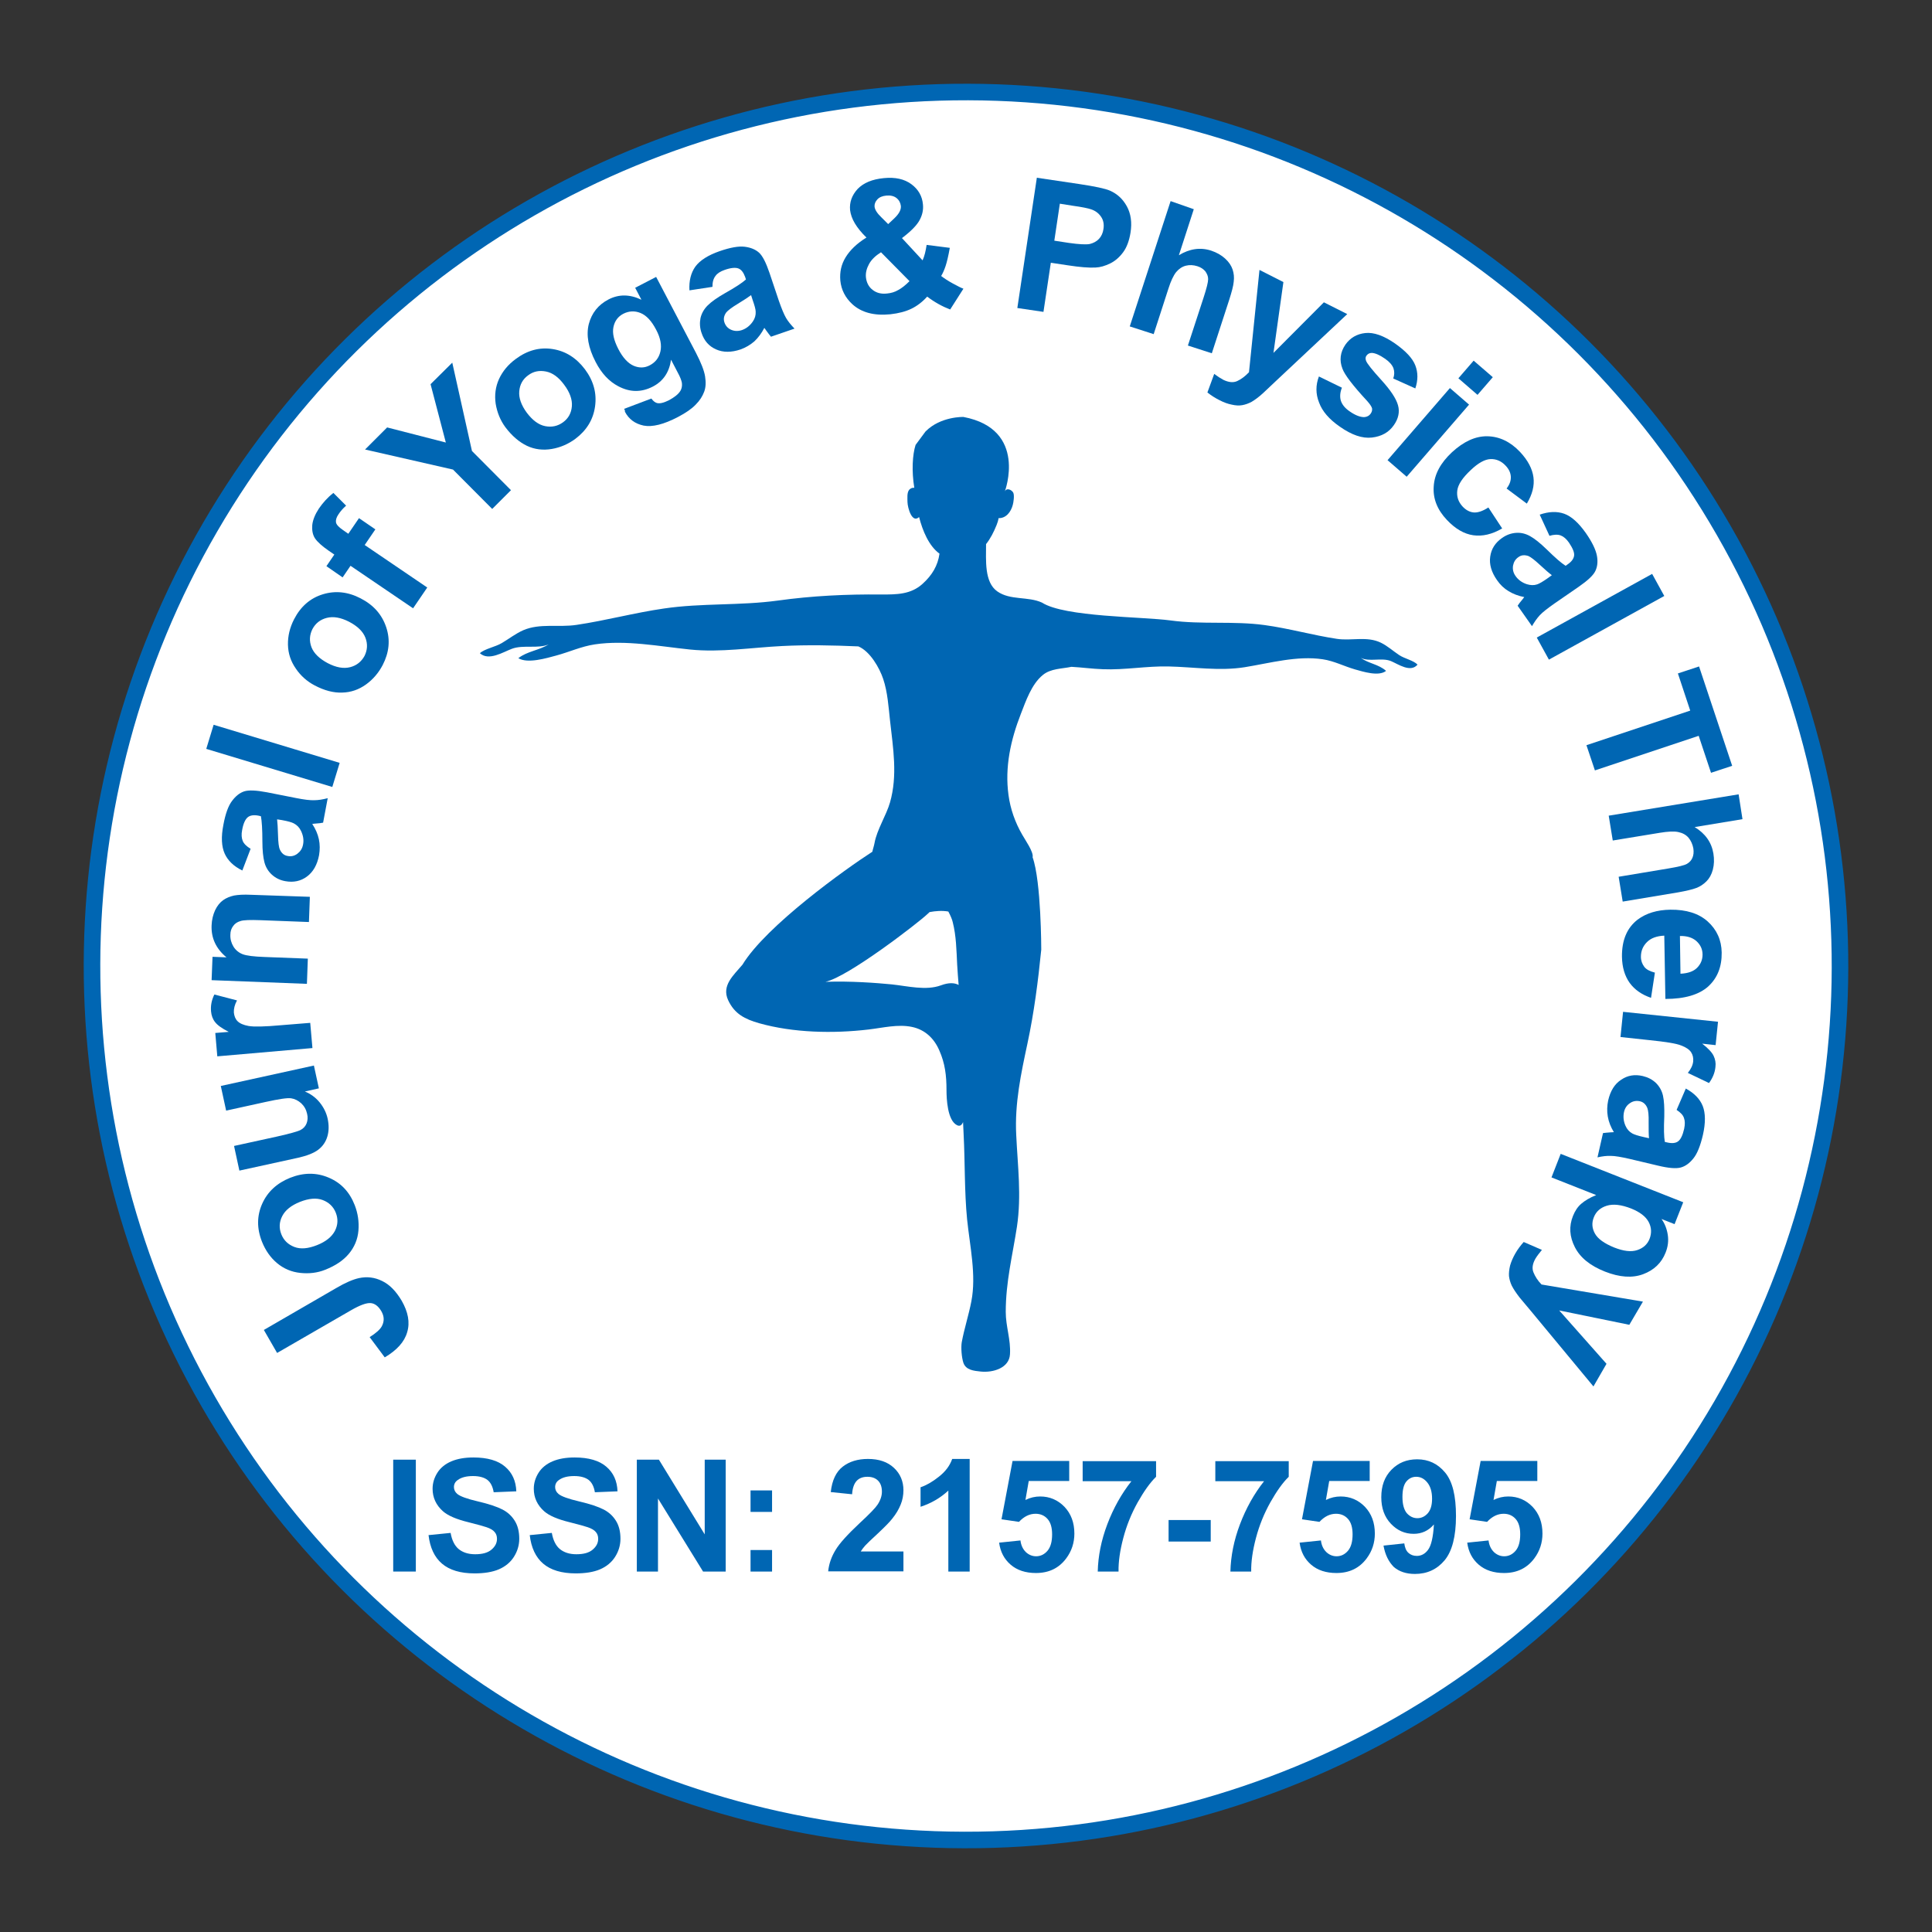 <?xml version="1.0" encoding="utf-8"?>
<!-- Generator: Adobe Illustrator 23.0.3, SVG Export Plug-In . SVG Version: 6.00 Build 0)  -->
<svg version="1.1" id="Layer_1" xmlns="http://www.w3.org/2000/svg" xmlns:xlink="http://www.w3.org/1999/xlink" x="0px" y="0px"
	 viewBox="0 0 105 105" style="enable-background:new 0 0 105 105;" xml:space="preserve">
<rect x="0" y="0" width="105" height="105" fill="#333333" stroke="none"/>
<style type="text/css">
	.st0{fill:#FFFFFF;stroke:#0066B3;stroke-width:0.9;stroke-miterlimit:10;}
	.st1{fill:none;}
	.st2{fill:#0066B3;}
</style>
<ellipse transform="matrix(2.512565e-03 -1 1 2.512565e-03 -0.132 104.868)" class="st0" cx="52.5" cy="52.5" rx="47.5" ry="47.5"/>
<g>
	<path class="st1" d="M88.28,52.5c0,19.76-16.02,35.77-35.77,35.77c-19.76,0-35.77-16.02-35.77-35.77
		c0-19.76,16.02-35.77,35.77-35.77C72.26,16.73,88.28,32.74,88.28,52.5z"/>
	<path class="st2" d="M15.06,73.53l-0.72-1.25l3.92-2.27c0.51-0.3,0.93-0.48,1.26-0.55c0.43-0.09,0.85-0.04,1.25,0.16
		c0.4,0.19,0.75,0.55,1.06,1.07c0.35,0.61,0.46,1.18,0.3,1.71c-0.15,0.53-0.56,0.98-1.22,1.37l-0.82-1.1
		c0.35-0.22,0.57-0.42,0.66-0.59c0.14-0.26,0.14-0.53-0.02-0.81c-0.16-0.28-0.36-0.43-0.58-0.45c-0.23-0.02-0.59,0.11-1.09,0.4
		L15.06,73.53z"/>
	<path class="st2" d="M17.67,69.01c-0.42,0.17-0.88,0.22-1.35,0.17c-0.48-0.05-0.9-0.23-1.26-0.53c-0.36-0.3-0.63-0.69-0.82-1.16
		c-0.29-0.73-0.28-1.42,0.01-2.07c0.29-0.65,0.8-1.12,1.52-1.41c0.73-0.29,1.43-0.29,2.09-0.01c0.67,0.28,1.14,0.78,1.42,1.5
		c0.17,0.44,0.24,0.9,0.2,1.38c-0.04,0.48-0.22,0.9-0.52,1.26C18.66,68.5,18.23,68.79,17.67,69.01z M17.23,67.67
		c0.48-0.19,0.8-0.45,0.97-0.77c0.17-0.33,0.18-0.66,0.05-0.99c-0.13-0.33-0.37-0.56-0.71-0.69s-0.76-0.09-1.24,0.1
		c-0.47,0.19-0.79,0.44-0.96,0.77c-0.17,0.33-0.18,0.66-0.05,0.99c0.13,0.33,0.37,0.56,0.71,0.69S16.75,67.86,17.23,67.67z"/>
	<path class="st2" d="M17.33,59.15l-0.76,0.17c0.31,0.13,0.58,0.32,0.8,0.59s0.37,0.57,0.44,0.9c0.07,0.34,0.07,0.66-0.02,0.96
		c-0.09,0.3-0.26,0.54-0.5,0.72c-0.24,0.18-0.6,0.32-1.08,0.43l-3.2,0.7l-0.29-1.34l2.33-0.51c0.71-0.16,1.14-0.28,1.29-0.36
		c0.15-0.08,0.26-0.2,0.32-0.35c0.06-0.15,0.08-0.33,0.03-0.53c-0.05-0.23-0.16-0.42-0.32-0.57c-0.17-0.15-0.35-0.24-0.55-0.27
		c-0.2-0.03-0.66,0.04-1.39,0.2l-2.14,0.47l-0.29-1.34l5.06-1.11L17.33,59.15z"/>
	<path class="st2" d="M16.86,55.59l0.12,1.37l-5.17,0.45l-0.11-1.27l0.73-0.06c-0.37-0.19-0.61-0.36-0.74-0.53
		c-0.13-0.16-0.2-0.36-0.22-0.58c-0.03-0.31,0.03-0.62,0.18-0.92l1.23,0.32c-0.13,0.24-0.18,0.46-0.17,0.66
		c0.02,0.19,0.08,0.35,0.2,0.47s0.32,0.21,0.6,0.26s0.86,0.04,1.74-0.04L16.86,55.59z"/>
	<path class="st2" d="M16.84,48.74l-0.05,1.37l-2.64-0.1c-0.56-0.02-0.92-0.01-1.09,0.05c-0.17,0.05-0.3,0.14-0.39,0.27
		c-0.1,0.13-0.15,0.29-0.15,0.47c-0.01,0.24,0.05,0.45,0.17,0.65c0.12,0.19,0.29,0.33,0.5,0.41s0.61,0.13,1.19,0.15l2.35,0.09
		l-0.05,1.37l-5.18-0.2l0.05-1.27l0.76,0.03c-0.57-0.47-0.84-1.05-0.81-1.74c0.01-0.3,0.08-0.58,0.19-0.82
		c0.12-0.25,0.27-0.43,0.44-0.55s0.37-0.2,0.59-0.25c0.22-0.04,0.52-0.06,0.93-0.04L16.84,48.74z"/>
	<path class="st2" d="M13.62,46.13l-0.45,1.18c-0.47-0.23-0.79-0.54-0.96-0.92c-0.17-0.38-0.2-0.9-0.07-1.56
		c0.11-0.6,0.27-1.04,0.47-1.3c0.2-0.27,0.42-0.44,0.66-0.52c0.24-0.08,0.66-0.06,1.24,0.05l1.57,0.31c0.45,0.09,0.78,0.13,1,0.12
		c0.22,0,0.46-0.04,0.73-0.11l-0.25,1.33c-0.1,0.02-0.24,0.04-0.42,0.05c-0.08,0.01-0.14,0.01-0.17,0.02
		c0.18,0.27,0.3,0.55,0.36,0.83c0.06,0.28,0.06,0.57,0.01,0.87c-0.1,0.52-0.32,0.91-0.66,1.16c-0.34,0.25-0.73,0.33-1.17,0.25
		c-0.29-0.05-0.53-0.17-0.73-0.35c-0.2-0.18-0.34-0.41-0.41-0.68c-0.07-0.27-0.11-0.65-0.11-1.13c0-0.65-0.03-1.11-0.08-1.37
		l-0.13-0.03c-0.26-0.05-0.46-0.02-0.59,0.09c-0.13,0.11-0.24,0.34-0.3,0.69c-0.05,0.24-0.03,0.44,0.03,0.59S13.4,46,13.62,46.13z
		 M15.06,44.53c0.02,0.18,0.04,0.47,0.05,0.86c0.01,0.39,0.04,0.65,0.1,0.78c0.09,0.2,0.23,0.32,0.42,0.35
		c0.19,0.04,0.37,0,0.53-0.12s0.27-0.28,0.31-0.5c0.05-0.24,0.01-0.49-0.11-0.74c-0.09-0.19-0.22-0.32-0.39-0.41
		c-0.11-0.06-0.32-0.12-0.65-0.18L15.06,44.53z"/>
	<path class="st2" d="M18.06,42.77l-6.85-2.07l0.4-1.31l6.85,2.07L18.06,42.77z"/>
	<path class="st2" d="M17.1,37.25c-0.4-0.21-0.75-0.51-1.02-0.91c-0.28-0.4-0.42-0.83-0.43-1.3c-0.01-0.47,0.1-0.93,0.33-1.38
		c0.36-0.7,0.88-1.15,1.56-1.36s1.37-0.14,2.06,0.22c0.7,0.36,1.16,0.88,1.39,1.57c0.23,0.69,0.16,1.37-0.19,2.05
		c-0.22,0.42-0.52,0.78-0.91,1.06s-0.82,0.43-1.29,0.44C18.13,37.66,17.63,37.53,17.1,37.25z M17.81,36.04
		c0.46,0.24,0.86,0.31,1.22,0.22c0.35-0.09,0.61-0.3,0.78-0.61c0.16-0.32,0.18-0.65,0.05-0.99s-0.43-0.63-0.89-0.87
		c-0.45-0.23-0.85-0.3-1.21-0.21c-0.35,0.09-0.61,0.29-0.78,0.61c-0.16,0.32-0.18,0.65-0.05,0.99
		C17.06,35.51,17.36,35.8,17.81,36.04z"/>
	<path class="st2" d="M17.74,30.77l0.43-0.63l-0.32-0.22c-0.36-0.25-0.6-0.47-0.73-0.66c-0.13-0.2-0.17-0.44-0.15-0.72
		c0.03-0.28,0.15-0.58,0.36-0.9c0.22-0.32,0.48-0.61,0.79-0.85l0.69,0.69c-0.17,0.15-0.31,0.31-0.42,0.48
		c-0.11,0.16-0.15,0.31-0.13,0.43s0.15,0.26,0.37,0.41l0.3,0.21l0.58-0.85l0.89,0.61l-0.58,0.85l3.4,2.31l-0.77,1.13l-3.4-2.31
		l-0.43,0.63L17.74,30.77z"/>
	<path class="st2" d="M26.75,27.66l-2.13-2.14l-4.78-1.09l1.2-1.2l3.19,0.82l-0.83-3.17l1.18-1.17l1.07,4.8l2.12,2.13L26.75,27.66z"
		/>
	<path class="st2" d="M27.46,23.21c-0.27-0.37-0.44-0.79-0.52-1.26c-0.07-0.48-0.01-0.93,0.18-1.35c0.2-0.43,0.5-0.79,0.91-1.09
		c0.63-0.47,1.3-0.65,2-0.54c0.71,0.11,1.29,0.48,1.76,1.1c0.47,0.63,0.65,1.3,0.55,2.02c-0.1,0.72-0.46,1.3-1.07,1.76
		c-0.38,0.28-0.81,0.47-1.28,0.55c-0.47,0.08-0.93,0.03-1.35-0.17S27.82,23.69,27.46,23.21z M28.63,22.43
		c0.31,0.41,0.64,0.66,1,0.73s0.68,0,0.97-0.21c0.29-0.21,0.45-0.5,0.48-0.87c0.03-0.36-0.11-0.76-0.42-1.17
		c-0.3-0.41-0.63-0.65-0.99-0.72c-0.36-0.07-0.68-0.01-0.97,0.21c-0.29,0.21-0.45,0.5-0.48,0.87
		C28.19,21.63,28.33,22.02,28.63,22.43z"/>
	<path class="st2" d="M33.92,22.22l1.48-0.56c0.11,0.15,0.22,0.23,0.33,0.25c0.16,0.03,0.36-0.03,0.61-0.15
		c0.32-0.17,0.53-0.34,0.64-0.52c0.07-0.12,0.1-0.26,0.08-0.43c-0.02-0.12-0.09-0.32-0.24-0.59l-0.35-0.67
		c-0.1,0.69-0.43,1.17-0.99,1.46c-0.62,0.32-1.24,0.32-1.88-0.02c-0.5-0.26-0.91-0.7-1.23-1.32c-0.4-0.77-0.52-1.46-0.37-2.06
		c0.16-0.6,0.51-1.04,1.06-1.33c0.57-0.3,1.17-0.29,1.8,0.01l-0.34-0.65l1.14-0.59l2.16,4.12c0.28,0.54,0.45,0.97,0.5,1.29
		c0.05,0.32,0.04,0.59-0.05,0.83s-0.23,0.47-0.46,0.7c-0.22,0.23-0.54,0.45-0.96,0.67c-0.78,0.41-1.4,0.56-1.87,0.47
		c-0.47-0.1-0.81-0.35-1.02-0.76C33.98,22.33,33.95,22.28,33.92,22.22z M33.6,18.96c0.25,0.49,0.54,0.79,0.84,0.92
		c0.31,0.13,0.6,0.12,0.88-0.03c0.3-0.16,0.49-0.4,0.57-0.74s0.01-0.74-0.23-1.19c-0.25-0.48-0.53-0.78-0.85-0.91
		c-0.32-0.13-0.63-0.11-0.93,0.04c-0.29,0.15-0.47,0.39-0.54,0.72C33.27,18.1,33.36,18.49,33.6,18.96z"/>
	<path class="st2" d="M38.72,15.59l-1.25,0.19c-0.03-0.52,0.08-0.95,0.32-1.29c0.25-0.34,0.69-0.62,1.32-0.84
		c0.58-0.2,1.03-0.28,1.36-0.24c0.33,0.04,0.59,0.15,0.78,0.32c0.19,0.17,0.38,0.54,0.57,1.1l0.51,1.52
		c0.15,0.43,0.28,0.74,0.39,0.93s0.27,0.38,0.46,0.58l-1.28,0.44c-0.06-0.07-0.15-0.19-0.26-0.34c-0.05-0.07-0.08-0.12-0.1-0.14
		c-0.15,0.29-0.33,0.53-0.54,0.73c-0.22,0.19-0.47,0.34-0.75,0.44c-0.5,0.17-0.95,0.17-1.33,0c-0.39-0.17-0.65-0.47-0.79-0.89
		c-0.1-0.28-0.11-0.55-0.06-0.81c0.06-0.26,0.19-0.49,0.39-0.69c0.2-0.2,0.51-0.42,0.93-0.66c0.57-0.32,0.95-0.57,1.15-0.75
		l-0.04-0.13c-0.09-0.25-0.21-0.41-0.37-0.47s-0.41-0.04-0.75,0.08c-0.23,0.08-0.4,0.19-0.49,0.32
		C38.77,15.14,38.72,15.33,38.72,15.59z M40.82,16.04c-0.15,0.11-0.39,0.27-0.72,0.47c-0.33,0.2-0.54,0.36-0.63,0.47
		c-0.13,0.18-0.16,0.36-0.1,0.54c0.06,0.18,0.18,0.32,0.36,0.4s0.38,0.09,0.59,0.02c0.23-0.08,0.43-0.23,0.59-0.46
		c0.12-0.17,0.17-0.35,0.16-0.54c0-0.12-0.06-0.34-0.17-0.65L40.82,16.04z"/>
	<path class="st2" d="M52.36,15.69l-0.72,1.13c-0.42-0.16-0.84-0.39-1.25-0.7c-0.26,0.29-0.55,0.51-0.86,0.66
		c-0.31,0.15-0.69,0.25-1.14,0.3c-0.89,0.09-1.58-0.1-2.07-0.55c-0.38-0.35-0.6-0.78-0.65-1.28c-0.04-0.46,0.05-0.88,0.29-1.27
		c0.24-0.39,0.61-0.75,1.13-1.07c-0.27-0.26-0.48-0.52-0.63-0.77c-0.15-0.25-0.23-0.49-0.26-0.72c-0.04-0.43,0.1-0.81,0.41-1.15
		c0.32-0.33,0.79-0.53,1.43-0.59c0.62-0.06,1.11,0.05,1.49,0.33c0.38,0.28,0.59,0.65,0.63,1.1c0.03,0.29-0.03,0.57-0.18,0.85
		s-0.46,0.6-0.96,0.98l1.12,1.21c0.1-0.22,0.17-0.5,0.22-0.84l1.26,0.16c-0.08,0.45-0.16,0.78-0.23,0.99
		c-0.07,0.21-0.15,0.39-0.24,0.54c0.17,0.13,0.38,0.27,0.64,0.41C52.05,15.55,52.24,15.65,52.36,15.69z M47.88,13.71
		c-0.3,0.19-0.52,0.4-0.65,0.64c-0.13,0.24-0.19,0.47-0.17,0.71c0.03,0.29,0.15,0.53,0.36,0.69c0.21,0.17,0.48,0.24,0.8,0.2
		c0.21-0.02,0.42-0.08,0.6-0.19c0.19-0.1,0.39-0.26,0.61-0.48L47.88,13.71z M48.27,12.18l0.34-0.32c0.25-0.24,0.37-0.46,0.35-0.67
		c-0.02-0.17-0.1-0.32-0.24-0.43c-0.14-0.11-0.33-0.15-0.55-0.13c-0.22,0.02-0.38,0.09-0.49,0.21c-0.11,0.12-0.16,0.25-0.15,0.39
		c0.02,0.17,0.14,0.36,0.37,0.58L48.27,12.18z"/>
	<path class="st2" d="M55.29,16.74l1.06-7.08l2.29,0.34c0.87,0.13,1.43,0.25,1.68,0.36c0.39,0.17,0.7,0.45,0.92,0.85
		c0.22,0.4,0.29,0.88,0.2,1.44c-0.07,0.43-0.2,0.79-0.4,1.06s-0.44,0.48-0.71,0.61s-0.53,0.21-0.79,0.22
		c-0.35,0.02-0.85-0.02-1.5-0.12l-0.93-0.14l-0.4,2.67L55.29,16.74z M57.6,11.07l-0.3,2.01l0.78,0.12c0.56,0.08,0.95,0.1,1.15,0.06
		c0.2-0.05,0.37-0.14,0.5-0.28c0.13-0.14,0.21-0.32,0.24-0.53c0.04-0.26,0-0.48-0.13-0.67c-0.13-0.19-0.3-0.32-0.53-0.4
		c-0.17-0.06-0.51-0.13-1.02-0.2L57.6,11.07z"/>
	<path class="st2" d="M64.88,11.37l-0.81,2.5c0.58-0.35,1.16-0.44,1.75-0.25c0.3,0.1,0.55,0.24,0.76,0.43s0.34,0.39,0.41,0.6
		c0.07,0.21,0.09,0.43,0.06,0.66c-0.02,0.23-0.11,0.56-0.25,1l-0.94,2.89l-1.3-0.42l0.85-2.6c0.17-0.52,0.25-0.85,0.25-1.01
		c0-0.16-0.06-0.29-0.15-0.42c-0.1-0.12-0.24-0.22-0.43-0.28c-0.22-0.07-0.43-0.08-0.63-0.03c-0.2,0.05-0.38,0.17-0.53,0.35
		c-0.15,0.19-0.29,0.49-0.42,0.9l-0.8,2.47l-1.3-0.42l2.22-6.81L64.88,11.37z"/>
	<path class="st2" d="M68.45,14.67l1.3,0.66l-0.54,3.85l2.74-2.75l1.27,0.64l-3.88,3.64l-0.7,0.66c-0.24,0.22-0.45,0.37-0.62,0.47
		c-0.17,0.09-0.34,0.15-0.51,0.18c-0.17,0.03-0.36,0.02-0.57-0.03c-0.21-0.04-0.43-0.12-0.66-0.24c-0.24-0.12-0.46-0.26-0.66-0.42
		l0.37-1.01c0.17,0.13,0.34,0.24,0.49,0.32c0.29,0.14,0.54,0.17,0.76,0.07c0.22-0.1,0.43-0.26,0.64-0.48L68.45,14.67z"/>
	<path class="st2" d="M71.68,20.46l1.25,0.61c-0.1,0.25-0.12,0.49-0.06,0.7c0.07,0.22,0.23,0.42,0.5,0.6c0.29,0.2,0.55,0.3,0.77,0.3
		c0.15-0.01,0.27-0.07,0.36-0.2c0.06-0.09,0.08-0.17,0.07-0.27c-0.02-0.09-0.11-0.23-0.27-0.41c-0.77-0.83-1.22-1.42-1.34-1.75
		c-0.18-0.46-0.12-0.9,0.16-1.31c0.26-0.37,0.62-0.58,1.08-0.63s1,0.14,1.62,0.57c0.58,0.41,0.95,0.8,1.1,1.19
		c0.15,0.39,0.15,0.8,0,1.25l-1.2-0.54c0.07-0.2,0.07-0.38,0.01-0.56c-0.07-0.18-0.22-0.35-0.45-0.51c-0.3-0.21-0.54-0.31-0.72-0.32
		c-0.13,0-0.22,0.05-0.29,0.14c-0.06,0.08-0.07,0.17-0.03,0.28c0.05,0.15,0.33,0.5,0.83,1.05c0.5,0.55,0.81,1.01,0.91,1.38
		c0.1,0.36,0.02,0.73-0.23,1.08c-0.27,0.39-0.67,0.61-1.19,0.67s-1.1-0.14-1.74-0.59c-0.58-0.4-0.96-0.84-1.13-1.31
		C71.5,21.41,71.5,20.93,71.68,20.46z"/>
	<path class="st2" d="M75.41,25.01l3.39-3.92l1.04,0.9l-3.39,3.92L75.41,25.01z M79.26,20.56l0.83-0.96l1.04,0.9l-0.83,0.96
		L79.26,20.56z"/>
	<path class="st2" d="M82.98,27.37l-1.1-0.82c0.17-0.22,0.24-0.43,0.23-0.64c-0.01-0.21-0.1-0.41-0.28-0.6
		c-0.23-0.25-0.51-0.37-0.82-0.36s-0.67,0.21-1.07,0.59c-0.45,0.42-0.7,0.79-0.74,1.12c-0.04,0.32,0.05,0.61,0.29,0.87
		c0.18,0.19,0.38,0.3,0.6,0.32c0.22,0.02,0.49-0.07,0.8-0.27l0.75,1.14c-0.55,0.32-1.07,0.44-1.57,0.37
		c-0.5-0.07-0.98-0.35-1.44-0.84c-0.52-0.55-0.76-1.16-0.71-1.82c0.04-0.66,0.37-1.27,0.99-1.85c0.63-0.58,1.27-0.88,1.92-0.87
		s1.25,0.29,1.78,0.85c0.43,0.46,0.67,0.92,0.73,1.38C83.4,26.4,83.28,26.87,82.98,27.37z"/>
	<path class="st2" d="M84.21,29.12l-0.53-1.15c0.49-0.17,0.93-0.19,1.33-0.05c0.39,0.14,0.78,0.49,1.17,1.04
		c0.35,0.5,0.55,0.92,0.61,1.25s0.02,0.61-0.09,0.83c-0.11,0.23-0.41,0.51-0.9,0.85l-1.32,0.91c-0.37,0.26-0.64,0.47-0.79,0.63
		s-0.29,0.36-0.43,0.6l-0.78-1.11c0.05-0.08,0.14-0.2,0.26-0.34c0.05-0.07,0.09-0.11,0.1-0.13c-0.32-0.06-0.6-0.17-0.85-0.32
		c-0.25-0.15-0.46-0.35-0.63-0.6c-0.31-0.44-0.43-0.87-0.37-1.28c0.06-0.42,0.27-0.75,0.64-1.01c0.24-0.17,0.49-0.26,0.76-0.28
		c0.27-0.02,0.52,0.04,0.77,0.18c0.25,0.14,0.54,0.37,0.89,0.71c0.47,0.46,0.81,0.76,1.04,0.9l0.11-0.08
		c0.22-0.15,0.33-0.31,0.35-0.48s-0.08-0.4-0.28-0.7c-0.14-0.2-0.29-0.33-0.45-0.39S84.45,29.05,84.21,29.12z M84.34,31.26
		c-0.15-0.11-0.37-0.3-0.65-0.56c-0.29-0.27-0.49-0.42-0.62-0.48c-0.21-0.07-0.39-0.06-0.55,0.06c-0.16,0.11-0.25,0.26-0.29,0.46
		c-0.03,0.2,0.01,0.39,0.14,0.57c0.14,0.2,0.34,0.35,0.61,0.44c0.2,0.06,0.38,0.07,0.56,0.01c0.12-0.04,0.31-0.15,0.58-0.34
		L84.34,31.26z"/>
	<path class="st2" d="M83.52,34.65l6.27-3.46l0.66,1.2l-6.27,3.46L83.52,34.65z"/>
	<path class="st2" d="M86.22,40.5l5.64-1.88l-0.67-2.02l1.15-0.38l1.8,5.4L92.99,42l-0.67-2.01l-5.64,1.88L86.22,40.5z"/>
	<path class="st2" d="M94.7,44.52l-2.6,0.43c0.58,0.35,0.92,0.83,1.02,1.44c0.05,0.31,0.04,0.6-0.03,0.87s-0.19,0.48-0.35,0.64
		c-0.16,0.16-0.34,0.28-0.55,0.36s-0.55,0.16-1,0.24l-3,0.5l-0.22-1.35l2.7-0.45c0.54-0.09,0.87-0.17,1.01-0.25
		c0.14-0.08,0.24-0.19,0.3-0.33s0.08-0.31,0.05-0.51c-0.04-0.22-0.13-0.42-0.26-0.58c-0.14-0.16-0.32-0.26-0.56-0.31
		c-0.23-0.05-0.57-0.03-1,0.04l-2.56,0.42l-0.22-1.35l7.06-1.16L94.7,44.52z"/>
	<path class="st2" d="M89.94,52.86l-0.21,1.37c-0.5-0.17-0.89-0.44-1.16-0.81c-0.27-0.38-0.41-0.85-0.42-1.42
		c-0.01-0.9,0.27-1.57,0.85-2.02c0.47-0.35,1.06-0.53,1.78-0.54c0.86-0.01,1.54,0.2,2.03,0.64c0.49,0.44,0.75,1.01,0.76,1.69
		c0.01,0.77-0.23,1.38-0.73,1.84c-0.5,0.45-1.28,0.68-2.33,0.68l-0.06-3.44c-0.41,0.02-0.72,0.13-0.94,0.35s-0.33,0.48-0.33,0.8
		c0,0.21,0.07,0.39,0.18,0.54S89.67,52.79,89.94,52.86z M91.33,52.92c0.4-0.02,0.7-0.12,0.9-0.32c0.2-0.2,0.3-0.44,0.3-0.72
		c0-0.3-0.12-0.54-0.34-0.74c-0.22-0.19-0.52-0.28-0.89-0.27L91.33,52.92z"/>
	<path class="st2" d="M88.07,56.36l0.14-1.37l5.16,0.54l-0.13,1.27l-0.73-0.08c0.32,0.25,0.53,0.47,0.62,0.66
		c0.09,0.19,0.13,0.39,0.1,0.61c-0.03,0.31-0.15,0.6-0.35,0.87l-1.15-0.55c0.17-0.21,0.27-0.42,0.29-0.62
		c0.02-0.19-0.02-0.36-0.11-0.5c-0.09-0.14-0.27-0.27-0.54-0.37c-0.27-0.11-0.84-0.2-1.72-0.29L88.07,56.36z"/>
	<path class="st2" d="M91.12,60.32l0.5-1.16c0.46,0.25,0.77,0.57,0.92,0.95s0.16,0.91,0.01,1.57c-0.14,0.6-0.31,1.02-0.52,1.28
		s-0.43,0.42-0.68,0.49c-0.25,0.07-0.66,0.04-1.24-0.1l-1.56-0.37c-0.44-0.1-0.78-0.16-1-0.16c-0.22-0.01-0.47,0.02-0.73,0.08
		l0.3-1.32c0.1-0.01,0.24-0.03,0.42-0.04c0.08,0,0.14-0.01,0.17-0.01c-0.17-0.28-0.28-0.56-0.33-0.85
		c-0.05-0.29-0.04-0.58,0.02-0.87c0.12-0.52,0.35-0.9,0.71-1.13c0.35-0.24,0.74-0.3,1.17-0.2c0.29,0.07,0.52,0.19,0.72,0.38
		c0.19,0.19,0.32,0.42,0.38,0.69c0.06,0.27,0.08,0.65,0.07,1.13c-0.03,0.65-0.02,1.11,0.03,1.38l0.13,0.03
		c0.26,0.06,0.46,0.04,0.59-0.06c0.14-0.1,0.25-0.33,0.33-0.68c0.05-0.24,0.05-0.43-0.01-0.59C91.47,60.6,91.33,60.46,91.12,60.32z
		 M89.62,61.86C89.6,61.68,89.6,61.39,89.6,61c0.01-0.39-0.02-0.65-0.07-0.78c-0.08-0.2-0.22-0.33-0.41-0.37
		c-0.19-0.04-0.37-0.01-0.53,0.1c-0.17,0.11-0.28,0.27-0.33,0.49c-0.05,0.24-0.03,0.49,0.08,0.74c0.08,0.19,0.21,0.33,0.37,0.42
		c0.11,0.06,0.32,0.13,0.64,0.2L89.62,61.86z"/>
	<path class="st2" d="M91.48,65.34l-0.47,1.19l-0.71-0.28c0.18,0.25,0.29,0.54,0.34,0.86c0.05,0.32,0.01,0.65-0.12,0.97
		c-0.22,0.56-0.63,0.95-1.22,1.17c-0.59,0.22-1.28,0.17-2.07-0.14c-0.81-0.32-1.35-0.76-1.64-1.33s-0.33-1.13-0.1-1.7
		c0.11-0.27,0.25-0.49,0.45-0.66s0.46-0.33,0.81-0.47l-2.43-0.96l0.5-1.28L91.48,65.34z M88.65,65.68
		c-0.54-0.21-0.98-0.26-1.33-0.15s-0.58,0.32-0.7,0.63c-0.12,0.3-0.1,0.59,0.06,0.88c0.16,0.29,0.51,0.54,1.05,0.76
		c0.51,0.2,0.92,0.25,1.25,0.14c0.33-0.11,0.55-0.31,0.67-0.61c0.12-0.31,0.11-0.62-0.05-0.92C89.44,66.11,89.12,65.87,88.65,65.68z
		"/>
	<path class="st2" d="M89.29,70.74L88.55,72l-3.81-0.78l2.57,2.9l-0.71,1.23l-3.39-4.09l-0.62-0.74c-0.2-0.26-0.34-0.47-0.43-0.65
		c-0.08-0.17-0.13-0.35-0.15-0.52c-0.01-0.17,0.01-0.36,0.06-0.57c0.06-0.21,0.15-0.42,0.28-0.65c0.13-0.23,0.29-0.44,0.46-0.63
		l0.99,0.43c-0.14,0.17-0.26,0.32-0.35,0.47c-0.16,0.28-0.2,0.53-0.11,0.75s0.23,0.45,0.44,0.66L89.29,70.74z"/>
</g>
<g>
	<path class="st2" d="M21.37,85.41v-6.08h1.23v6.08H21.37z"/>
	<path class="st2" d="M23.29,83.43l1.2-0.12c0.07,0.4,0.22,0.7,0.44,0.88s0.52,0.28,0.89,0.28c0.4,0,0.69-0.08,0.89-0.25
		c0.2-0.17,0.3-0.36,0.3-0.59c0-0.14-0.04-0.27-0.13-0.37c-0.08-0.1-0.23-0.19-0.44-0.26c-0.14-0.05-0.47-0.14-0.98-0.27
		c-0.66-0.16-1.12-0.36-1.39-0.6c-0.37-0.33-0.56-0.74-0.56-1.22c0-0.31,0.09-0.6,0.26-0.87s0.43-0.48,0.76-0.62
		c0.33-0.14,0.73-0.21,1.2-0.21c0.76,0,1.34,0.17,1.72,0.5c0.39,0.33,0.59,0.78,0.61,1.34l-1.23,0.05
		c-0.05-0.31-0.17-0.54-0.34-0.67s-0.43-0.21-0.78-0.21c-0.36,0-0.64,0.07-0.84,0.22c-0.13,0.09-0.2,0.22-0.2,0.38
		c0,0.14,0.06,0.27,0.18,0.37c0.15,0.13,0.53,0.27,1.13,0.41c0.6,0.14,1.04,0.29,1.33,0.44c0.29,0.15,0.51,0.36,0.67,0.62
		s0.24,0.58,0.24,0.97c0,0.35-0.1,0.68-0.29,0.98c-0.19,0.3-0.47,0.53-0.82,0.68c-0.35,0.15-0.8,0.22-1.32,0.22
		c-0.77,0-1.36-0.18-1.77-0.53S23.37,84.11,23.29,83.43z"/>
	<path class="st2" d="M28.79,83.43l1.2-0.12c0.07,0.4,0.22,0.7,0.44,0.88s0.52,0.28,0.89,0.28c0.4,0,0.69-0.08,0.89-0.25
		c0.2-0.17,0.3-0.36,0.3-0.59c0-0.14-0.04-0.27-0.13-0.37c-0.08-0.1-0.23-0.19-0.44-0.26c-0.14-0.05-0.47-0.14-0.98-0.27
		c-0.66-0.16-1.12-0.36-1.39-0.6c-0.37-0.33-0.56-0.74-0.56-1.22c0-0.31,0.09-0.6,0.26-0.87s0.43-0.48,0.76-0.62
		c0.33-0.14,0.73-0.21,1.2-0.21c0.76,0,1.34,0.17,1.72,0.5c0.39,0.33,0.59,0.78,0.61,1.34l-1.23,0.05
		c-0.05-0.31-0.17-0.54-0.34-0.67s-0.43-0.21-0.78-0.21c-0.36,0-0.64,0.07-0.84,0.22c-0.13,0.09-0.2,0.22-0.2,0.38
		c0,0.14,0.06,0.27,0.18,0.37c0.15,0.13,0.53,0.27,1.13,0.41c0.6,0.14,1.04,0.29,1.33,0.44c0.29,0.15,0.51,0.36,0.67,0.62
		s0.24,0.58,0.24,0.97c0,0.35-0.1,0.68-0.29,0.98c-0.19,0.3-0.47,0.53-0.82,0.68c-0.35,0.15-0.8,0.22-1.32,0.22
		c-0.77,0-1.36-0.18-1.77-0.53S28.87,84.11,28.79,83.43z"/>
	<path class="st2" d="M34.61,85.41v-6.08h1.2l2.49,4.06v-4.06h1.14v6.08h-1.23l-2.45-3.97v3.97H34.61z"/>
	<path class="st2" d="M40.79,82.17V81h1.17v1.17H40.79z M40.79,85.41v-1.17h1.17v1.17H40.79z"/>
	<path class="st2" d="M49.1,84.32v1.08h-4.09c0.04-0.41,0.18-0.8,0.4-1.16c0.22-0.37,0.66-0.85,1.31-1.46
		c0.53-0.49,0.85-0.82,0.97-1c0.16-0.24,0.24-0.48,0.24-0.71c0-0.26-0.07-0.46-0.21-0.6s-0.33-0.21-0.58-0.21
		c-0.24,0-0.44,0.07-0.58,0.22c-0.14,0.15-0.23,0.39-0.25,0.73l-1.16-0.12c0.07-0.64,0.29-1.1,0.65-1.38s0.82-0.42,1.37-0.42
		c0.6,0,1.07,0.16,1.42,0.49c0.34,0.32,0.51,0.73,0.51,1.21c0,0.27-0.05,0.54-0.15,0.78c-0.1,0.25-0.25,0.51-0.47,0.78
		c-0.14,0.18-0.4,0.44-0.76,0.78c-0.37,0.34-0.6,0.56-0.7,0.67c-0.1,0.11-0.18,0.22-0.24,0.32H49.1z"/>
	<path class="st2" d="M52.71,85.41h-1.17v-4.4c-0.43,0.4-0.93,0.69-1.51,0.88v-1.06c0.3-0.1,0.64-0.29,0.99-0.57
		c0.36-0.28,0.6-0.6,0.73-0.97h0.95V85.41z"/>
	<path class="st2" d="M54.3,83.84l1.16-0.12c0.03,0.26,0.13,0.47,0.29,0.63c0.16,0.15,0.35,0.23,0.56,0.23c0.24,0,0.45-0.1,0.62-0.3
		c0.17-0.2,0.25-0.5,0.25-0.89c0-0.37-0.08-0.65-0.25-0.84c-0.17-0.19-0.39-0.28-0.65-0.28c-0.33,0-0.63,0.15-0.9,0.44l-0.95-0.14
		l0.6-3.17h3.08v1.09h-2.2l-0.18,1.03c0.26-0.13,0.53-0.19,0.8-0.19c0.52,0,0.96,0.19,1.32,0.56c0.36,0.38,0.54,0.86,0.54,1.46
		c0,0.5-0.15,0.95-0.44,1.34c-0.4,0.54-0.95,0.8-1.65,0.8c-0.56,0-1.02-0.15-1.37-0.45S54.37,84.35,54.3,83.84z"/>
	<path class="st2" d="M58.84,80.49v-1.08h3.99v0.85c-0.33,0.32-0.66,0.79-1,1.39c-0.34,0.61-0.6,1.25-0.78,1.93
		c-0.18,0.68-0.27,1.29-0.26,1.83h-1.13c0.02-0.84,0.19-1.7,0.52-2.57c0.33-0.87,0.77-1.66,1.31-2.34H58.84z"/>
	<path class="st2" d="M63.51,83.78v-1.17h2.29v1.17H63.51z"/>
	<path class="st2" d="M66.05,80.49v-1.08h3.99v0.85c-0.33,0.32-0.66,0.79-1,1.39c-0.34,0.61-0.6,1.25-0.78,1.93
		c-0.18,0.68-0.27,1.29-0.26,1.83h-1.13c0.02-0.84,0.19-1.7,0.52-2.57c0.33-0.87,0.77-1.66,1.31-2.34H66.05z"/>
	<path class="st2" d="M70.63,83.84l1.16-0.12c0.03,0.26,0.13,0.47,0.29,0.63c0.16,0.15,0.35,0.23,0.56,0.23
		c0.24,0,0.45-0.1,0.62-0.3c0.17-0.2,0.25-0.5,0.25-0.89c0-0.37-0.08-0.65-0.25-0.84c-0.17-0.19-0.39-0.28-0.65-0.28
		c-0.33,0-0.63,0.15-0.9,0.44l-0.95-0.14l0.6-3.17h3.08v1.09h-2.2l-0.18,1.03c0.26-0.13,0.53-0.19,0.8-0.19
		c0.52,0,0.96,0.19,1.32,0.56c0.36,0.38,0.54,0.86,0.54,1.46c0,0.5-0.15,0.95-0.44,1.34c-0.4,0.54-0.95,0.8-1.65,0.8
		c-0.56,0-1.02-0.15-1.37-0.45S70.7,84.35,70.63,83.84z"/>
	<path class="st2" d="M75.19,84l1.13-0.12c0.03,0.23,0.1,0.4,0.22,0.51c0.12,0.11,0.27,0.17,0.46,0.17c0.24,0,0.45-0.11,0.61-0.33
		c0.17-0.22,0.28-0.68,0.32-1.38c-0.29,0.34-0.66,0.51-1.1,0.51c-0.48,0-0.89-0.18-1.24-0.55c-0.35-0.37-0.52-0.85-0.52-1.44
		c0-0.62,0.18-1.11,0.55-1.49c0.37-0.38,0.83-0.57,1.4-0.57c0.62,0,1.12,0.24,1.52,0.72s0.59,1.26,0.59,2.36
		c0,1.11-0.21,1.92-0.62,2.41s-0.95,0.74-1.61,0.74c-0.48,0-0.86-0.13-1.15-0.38C75.47,84.88,75.28,84.5,75.19,84z M77.83,81.45
		c0-0.38-0.09-0.67-0.26-0.88s-0.37-0.31-0.6-0.31c-0.21,0-0.39,0.08-0.54,0.26c-0.14,0.17-0.21,0.45-0.21,0.84
		c0,0.39,0.08,0.68,0.23,0.87c0.16,0.18,0.35,0.28,0.58,0.28c0.22,0,0.41-0.09,0.57-0.27C77.76,82.05,77.83,81.79,77.83,81.45z"/>
	<path class="st2" d="M79.74,83.84l1.16-0.12c0.03,0.26,0.13,0.47,0.29,0.63c0.16,0.15,0.35,0.23,0.56,0.23
		c0.24,0,0.45-0.1,0.62-0.3c0.17-0.2,0.25-0.5,0.25-0.89c0-0.37-0.08-0.65-0.25-0.84c-0.17-0.19-0.39-0.28-0.65-0.28
		c-0.33,0-0.63,0.15-0.9,0.44l-0.95-0.14l0.6-3.17h3.08v1.09h-2.2l-0.18,1.03c0.26-0.13,0.53-0.19,0.8-0.19
		c0.52,0,0.96,0.19,1.32,0.56c0.36,0.38,0.54,0.86,0.54,1.46c0,0.5-0.15,0.95-0.44,1.34c-0.4,0.54-0.95,0.8-1.65,0.8
		c-0.56,0-1.02-0.15-1.37-0.45S79.81,84.35,79.74,83.84z"/>
</g>
<g>
</g>
<path class="st2" d="M49.76,24.18c-0.17,0.53-0.22,1.42-0.07,2.33c-0.1-0.01-0.19,0.02-0.27,0.1c-0.14,0.16-0.1,0.47-0.1,0.68
	c0.01,0.32,0.25,1.17,0.63,0.81c0.19,0.74,0.53,1.57,1.11,1.99c-0.09,0.65-0.4,1.17-0.92,1.64c-0.64,0.58-1.4,0.58-2.24,0.58
	c-1.89-0.02-3.76,0.07-5.63,0.33c-2.04,0.28-4.15,0.13-6.18,0.43c-1.6,0.23-3.14,0.65-4.75,0.89c-0.98,0.15-1.99-0.1-2.9,0.29
	c-0.41,0.18-0.78,0.47-1.17,0.7c-0.35,0.21-0.93,0.31-1.19,0.55c0.48,0.44,1.26-0.06,1.74-0.24c0.61-0.23,1.44,0.01,2-0.24
	c-0.53,0.33-1.16,0.37-1.65,0.75c0.5,0.31,1.53,0,2.05-0.14c0.71-0.19,1.37-0.5,2.11-0.61c1.68-0.25,3.51,0.11,5.17,0.28
	c1.67,0.17,3.36-0.11,5.01-0.19c1.38-0.07,2.77-0.04,4.14,0.02c0.64,0.27,1.15,1.17,1.35,1.77c0.24,0.71,0.29,1.53,0.37,2.25
	c0.17,1.53,0.42,2.99,0,4.46c-0.2,0.7-0.71,1.48-0.84,2.2c-0.03,0.17-0.09,0.33-0.12,0.48c-1.43,0.92-5.77,4.02-7.06,6.14
	c-0.49,0.58-1.14,1.13-0.78,1.92c0.35,0.76,0.92,1.04,1.69,1.26c1.85,0.52,4.01,0.57,5.95,0.34c0.77-0.09,1.59-0.3,2.35-0.14
	c0.72,0.15,1.21,0.63,1.49,1.28c0.31,0.7,0.39,1.36,0.39,2.15c0,0.48,0.05,1.65,0.57,1.91c0.16,0.08,0.26,0,0.33-0.17
	c0.01,0.22,0.02,0.43,0.03,0.65c0.08,1.54,0.04,3.12,0.19,4.64c0.15,1.46,0.51,3.03,0.23,4.46c-0.14,0.73-0.38,1.46-0.52,2.21
	c-0.05,0.29-0.01,0.83,0.09,1.13c0.14,0.39,0.56,0.43,0.94,0.47c0.67,0.07,1.55-0.19,1.59-0.94c0.05-0.79-0.23-1.51-0.23-2.3
	c0-1.64,0.37-3.07,0.61-4.64c0.25-1.69,0.04-3.27-0.04-4.97c-0.09-1.72,0.26-3.34,0.61-4.98c0.36-1.68,0.58-3.4,0.75-5.1
	c0,0,0-3.71-0.47-5.02c0.07-0.28-0.43-0.98-0.56-1.22c-0.39-0.67-0.65-1.41-0.75-2.16c-0.21-1.52,0.12-3,0.67-4.41
	c0.27-0.69,0.58-1.62,1.2-2.12c0.43-0.35,1.02-0.33,1.55-0.44c0.57,0.03,1.12,0.11,1.71,0.13c1.18,0.05,2.39-0.18,3.58-0.15
	c1.36,0.03,2.76,0.26,4.13,0.04c1.36-0.22,2.85-0.64,4.24-0.43c0.61,0.09,1.16,0.38,1.75,0.55c0.43,0.12,1.29,0.4,1.69,0.08
	c-0.42-0.37-0.94-0.39-1.38-0.71c0.47,0.24,1.14-0.03,1.65,0.18c0.4,0.17,1.06,0.64,1.44,0.19c-0.22-0.23-0.7-0.32-1-0.52
	c-0.33-0.22-0.64-0.5-0.99-0.67c-0.76-0.37-1.59-0.09-2.39-0.21c-1.33-0.2-2.61-0.57-3.94-0.75c-1.68-0.23-3.41-0.02-5.1-0.25
	c-1.54-0.21-5.76-0.18-6.99-0.97c-0.76-0.35-1.72-0.11-2.43-0.61c-0.71-0.5-0.61-1.69-0.61-2.57c0.24-0.3,0.42-0.66,0.57-1.03
	c0.05-0.12,0.09-0.25,0.11-0.38c0.41,0.01,0.67-0.34,0.77-0.71c0.04-0.14,0.1-0.52,0.03-0.67c-0.07-0.15-0.36-0.3-0.46-0.07
	c0,0,1.27-3.38-2.25-4.05c0,0-1.24-0.04-2.06,0.79L49.76,24.18z M47.64,31.72 M51.14,53.55c-0.81,0.3-1.82,0.04-2.67-0.05
	c-0.82-0.08-2.25-0.19-3.61-0.14c1.23-0.26,5.06-3.22,5.53-3.67c0.04-0.04,0.09-0.08,0.13-0.12c0.32-0.06,0.68-0.09,1.02-0.03
	c0.12,0.22,0.21,0.44,0.24,0.58c0.19,0.75,0.2,1.51,0.24,2.3c0.02,0.37,0.05,0.74,0.08,1.11C51.88,53.41,51.57,53.39,51.14,53.55z"
	/>
<g>
</g>
<g>
</g>
<g>
</g>
<g>
</g>
<g>
</g>
<g>
</g>
</svg>
